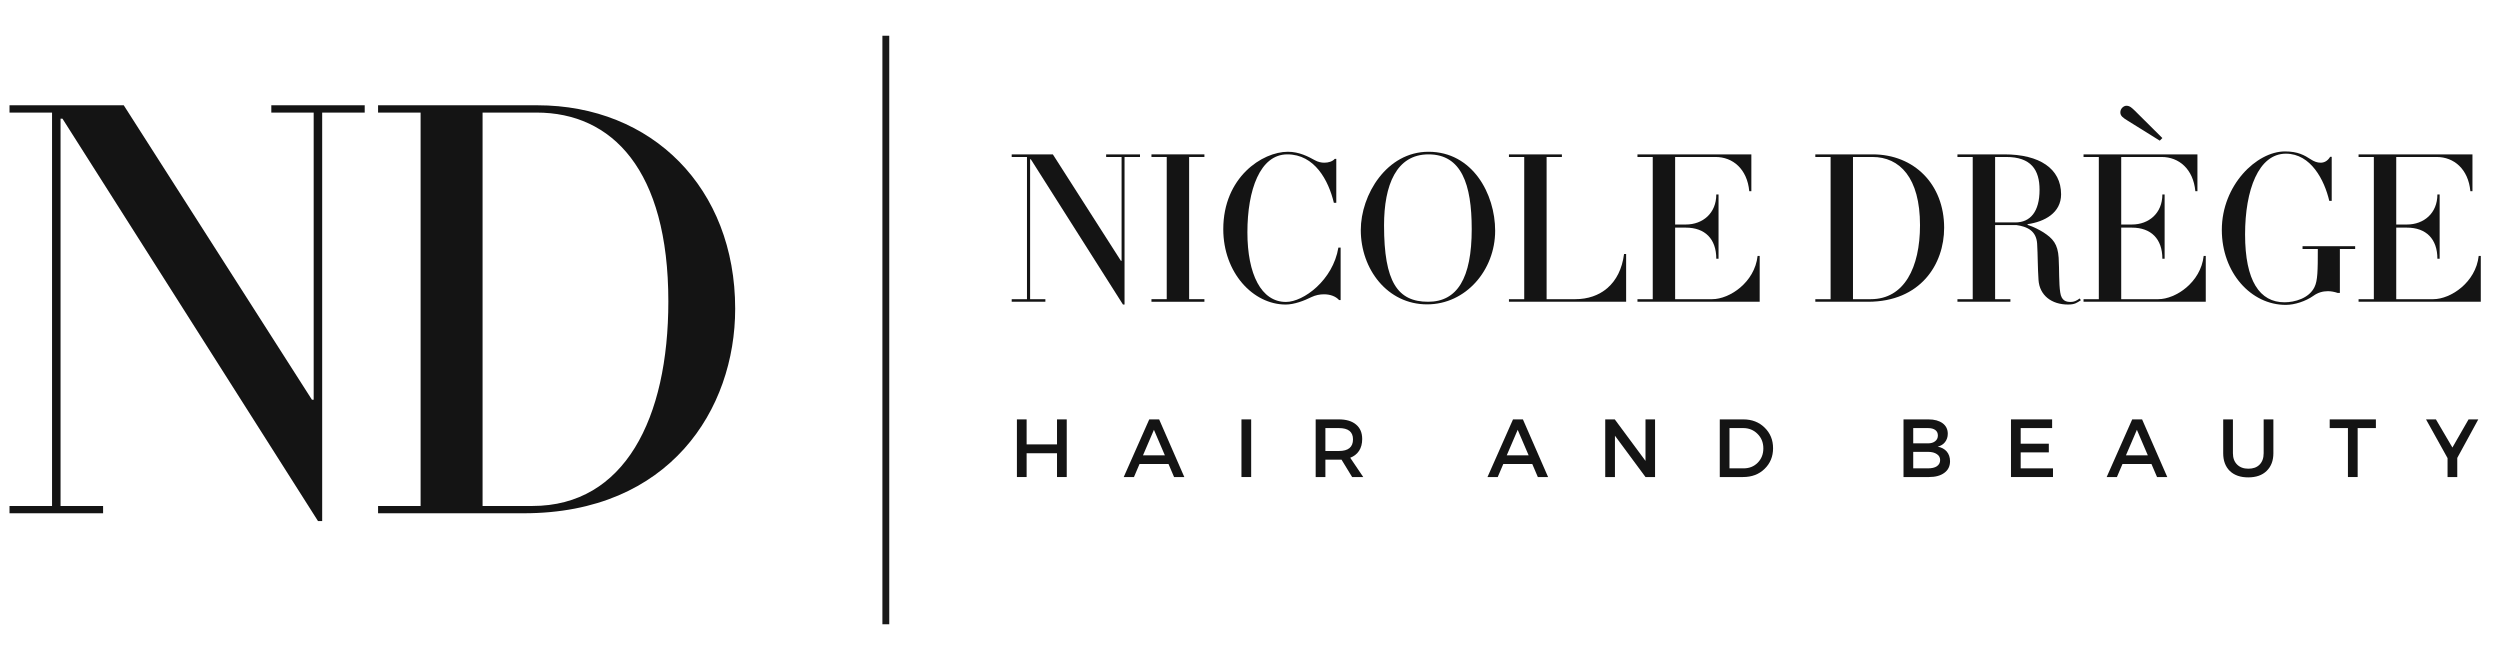 <svg xmlns="http://www.w3.org/2000/svg" xmlns:xlink="http://www.w3.org/1999/xlink" width="300" viewBox="0 0 224.88 60" height="80" preserveAspectRatio="xMidYMid meet"><defs><g></g></defs><g fill="#141414" fill-opacity="1"><g transform="translate(0.202, 46.194)"><g><path d="M 32.562 -36.719 L 24.156 -36.719 L 24.156 -36.062 L 27.969 -36.062 L 27.969 -10.219 L 27.812 -10.219 L 10.875 -36.719 L 0.594 -36.719 L 0.594 -36.062 L 4.422 -36.062 L 4.422 -0.656 L 0.594 -0.656 L 0.594 0 L 9.016 0 L 9.016 -0.656 L 5.188 -0.656 L 5.188 -35.516 L 5.359 -35.516 L 28.359 0.703 L 28.734 0.703 L 28.734 -36.062 L 32.562 -36.062 Z M 32.562 -36.719 "></path></g></g></g><g fill="#141414" fill-opacity="1"><g transform="translate(32.825, 46.194)"><g><path d="M 33.281 -18.406 C 33.281 -29.281 25.797 -36.719 15.469 -36.719 L 1.141 -36.719 L 1.141 -36.062 L 4.969 -36.062 L 4.969 -0.656 L 1.141 -0.656 L 1.141 0 L 14.266 0 C 27.375 0 33.281 -9.344 33.281 -18.406 Z M 27.266 -19.062 C 27.266 -8.531 23.328 -0.656 15.031 -0.656 L 10.547 -0.656 L 10.547 -36.062 L 15.406 -36.062 C 22.188 -36.062 27.266 -30.922 27.266 -19.062 Z M 27.266 -19.062 "></path></g></g></g><g fill="#141414" fill-opacity="1"><g transform="translate(90.774, 27.159)"><g><path d="M 11.766 -13.266 L 8.719 -13.266 L 8.719 -13.031 L 10.109 -13.031 L 10.109 -3.688 L 10.047 -3.688 L 3.922 -13.266 L 0.219 -13.266 L 0.219 -13.031 L 1.594 -13.031 L 1.594 -0.234 L 0.219 -0.234 L 0.219 0 L 3.25 0 L 3.25 -0.234 L 1.875 -0.234 L 1.875 -12.828 L 1.938 -12.828 L 10.234 0.25 L 10.375 0.25 L 10.375 -13.031 L 11.766 -13.031 Z M 11.766 -13.266 "></path></g></g></g><g fill="#141414" fill-opacity="1"><g transform="translate(103.149, 27.159)"><g><path d="M 5.188 -0.234 L 3.812 -0.234 L 3.812 -13.031 L 5.188 -13.031 L 5.188 -13.266 L 0.422 -13.266 L 0.422 -13.031 L 1.797 -13.031 L 1.797 -0.234 L 0.422 -0.234 L 0.422 0 L 5.188 0 Z M 5.188 -0.234 "></path></g></g></g><g fill="#141414" fill-opacity="1"><g transform="translate(109.347, 27.159)"><g><path d="M 11.25 -4.875 L 11.047 -4.875 C 10.562 -1.938 7.906 0.016 6.328 0.016 C 4.109 0.016 2.859 -2.469 2.859 -6.25 C 2.859 -10.078 4 -13.266 6.453 -13.266 C 8.906 -13.266 10.156 -10.938 10.641 -8.906 L 10.859 -8.906 L 10.859 -12.859 L 10.719 -12.859 C 10.516 -12.625 10.156 -12.516 9.781 -12.516 C 9.516 -12.516 9.219 -12.578 8.938 -12.734 C 8.344 -13.062 7.531 -13.5 6.5 -13.5 C 4.203 -13.5 0.688 -11.203 0.688 -6.531 C 0.688 -2.625 3.359 0.25 6.312 0.25 C 7.062 0.25 7.969 -0.094 8.625 -0.422 C 8.984 -0.594 9.375 -0.672 9.75 -0.672 C 10.297 -0.672 10.797 -0.5 11.109 -0.156 L 11.25 -0.156 Z M 11.25 -4.875 "></path></g></g></g><g fill="#141414" fill-opacity="1"><g transform="translate(121.723, 27.159)"><g><path d="M 12.781 -6.391 C 12.781 -9.703 10.75 -13.5 6.781 -13.5 C 3.016 -13.5 0.688 -9.625 0.688 -6.453 C 0.688 -2.938 3.078 0.234 6.656 0.234 C 10.141 0.234 12.781 -2.844 12.781 -6.391 Z M 10.672 -6.547 C 10.672 -2.094 9.359 0 6.75 0 C 4 0 2.781 -1.781 2.781 -6.875 C 2.781 -10.516 3.891 -13.266 6.781 -13.266 C 9.75 -13.266 10.672 -10.578 10.672 -6.547 Z M 10.672 -6.547 "></path></g></g></g><g fill="#141414" fill-opacity="1"><g transform="translate(135.323, 27.159)"><g><path d="M 10.969 -4.297 L 10.781 -4.297 C 10.438 -1.578 8.625 -0.234 6.406 -0.234 L 3.812 -0.234 L 3.812 -13.031 L 5.188 -13.031 L 5.188 -13.266 L 0.422 -13.266 L 0.422 -13.031 L 1.797 -13.031 L 1.797 -0.234 L 0.422 -0.234 L 0.422 0 L 10.969 0 Z M 10.969 -4.297 "></path></g></g></g><g fill="#141414" fill-opacity="1"><g transform="translate(146.89, 27.159)"><g><path d="M 11.422 -4.125 L 11.234 -4.125 C 10.969 -1.734 8.703 -0.234 7.156 -0.234 L 3.812 -0.234 L 3.812 -6.672 L 4.781 -6.672 C 6.5 -6.672 7.516 -5.656 7.516 -3.875 L 7.719 -3.875 L 7.719 -9.656 L 7.516 -9.656 C 7.516 -7.969 6.297 -6.953 4.781 -6.953 L 3.812 -6.953 L 3.812 -13.031 L 7.453 -13.031 C 9 -13.031 10.297 -11.953 10.484 -9.953 L 10.672 -9.953 L 10.672 -13.266 L 0.422 -13.266 L 0.422 -13.031 L 1.797 -13.031 L 1.797 -0.234 L 0.422 -0.234 L 0.422 0 L 11.422 0 Z M 11.422 -4.125 "></path></g></g></g><g fill="#141414" fill-opacity="1"><g transform="translate(159.147, 27.159)"><g></g></g></g><g fill="#141414" fill-opacity="1"><g transform="translate(162.897, 27.159)"><g><path d="M 12.016 -6.656 C 12.016 -10.578 9.312 -13.266 5.578 -13.266 L 0.422 -13.266 L 0.422 -13.031 L 1.797 -13.031 L 1.797 -0.234 L 0.422 -0.234 L 0.422 0 L 5.156 0 C 9.891 0 12.016 -3.375 12.016 -6.656 Z M 9.844 -6.891 C 9.844 -3.078 8.422 -0.234 5.422 -0.234 L 3.812 -0.234 L 3.812 -13.031 L 5.562 -13.031 C 8.016 -13.031 9.844 -11.172 9.844 -6.891 Z M 9.844 -6.891 "></path></g></g></g><g fill="#141414" fill-opacity="1"><g transform="translate(175.688, 27.159)"><g><path d="M 11.422 -0.297 C 11.125 -0.078 10.906 0.016 10.609 0.016 C 10.234 0.016 9.781 -0.062 9.672 -0.844 C 9.547 -1.641 9.594 -2.844 9.531 -3.953 C 9.453 -5.203 9.016 -5.688 8.156 -6.25 C 7.828 -6.453 7.281 -6.75 6.734 -6.922 L 6.734 -6.984 C 8.266 -7.203 9.75 -8 9.75 -9.672 C 9.75 -11.984 7.812 -13.266 4.641 -13.266 L 0.422 -13.266 L 0.422 -13.031 L 1.797 -13.031 L 1.797 -0.234 L 0.422 -0.234 L 0.422 0 L 5.188 0 L 5.188 -0.234 L 3.812 -0.234 L 3.812 -6.906 L 5.719 -6.906 C 6.703 -6.766 7.516 -6.391 7.594 -5.234 C 7.656 -4.219 7.641 -3.078 7.719 -1.953 C 7.812 -0.594 8.875 0.25 10.375 0.25 C 10.984 0.25 11.172 0.094 11.531 -0.141 Z M 7.812 -10.078 C 7.812 -8.094 6.969 -7.141 5.641 -7.141 L 3.812 -7.141 L 3.812 -13.031 L 4.812 -13.031 C 7.047 -13.031 7.812 -11.875 7.812 -10.078 Z M 7.812 -10.078 "></path></g></g></g><g fill="#141414" fill-opacity="1"><g transform="translate(187.037, 27.159)"><g><path d="M 11.422 -4.125 L 11.234 -4.125 C 10.969 -1.734 8.703 -0.234 7.156 -0.234 L 3.812 -0.234 L 3.812 -6.672 L 4.781 -6.672 C 6.5 -6.672 7.516 -5.656 7.516 -3.875 L 7.719 -3.875 L 7.719 -9.656 L 7.516 -9.656 C 7.516 -7.969 6.297 -6.953 4.781 -6.953 L 3.812 -6.953 L 3.812 -13.031 L 7.453 -13.031 C 9 -13.031 10.297 -11.953 10.484 -9.953 L 10.672 -9.953 L 10.672 -13.266 L 0.422 -13.266 L 0.422 -13.031 L 1.797 -13.031 L 1.797 -0.234 L 0.422 -0.234 L 0.422 0 L 11.422 0 Z M 5.031 -17.203 C 4.781 -17.438 4.594 -17.641 4.281 -17.641 C 4.047 -17.641 3.734 -17.406 3.734 -17.047 C 3.734 -16.719 3.969 -16.562 4.422 -16.281 L 7.281 -14.5 L 7.516 -14.734 Z M 5.031 -17.203 "></path></g></g></g><g fill="#141414" fill-opacity="1"><g transform="translate(199.216, 27.159)"><g><path d="M 12.688 -5 L 7.953 -5 L 7.953 -4.75 L 9.328 -4.75 C 9.328 -2.797 9.312 -1.891 9.031 -1.328 C 8.547 -0.312 7.25 0.047 6.328 0.047 C 4.109 0.047 2.781 -1.859 2.781 -6.062 C 2.781 -10.078 4 -13.328 6.453 -13.328 C 8.703 -13.328 9.922 -10.953 10.359 -9.078 L 10.578 -9.078 L 10.578 -13.047 L 10.438 -13.047 C 10.203 -12.656 9.891 -12.516 9.578 -12.516 C 9.281 -12.516 8.984 -12.625 8.703 -12.812 C 8.125 -13.188 7.531 -13.531 6.375 -13.531 C 3.812 -13.531 0.688 -10.484 0.688 -6.469 C 0.688 -2.625 3.312 0.281 6.438 0.281 C 7.25 0.281 8.234 -0.047 8.922 -0.531 C 9.328 -0.828 9.781 -0.953 10.234 -0.953 C 10.531 -0.953 10.828 -0.891 11.109 -0.797 L 11.312 -0.797 L 11.312 -4.75 L 12.688 -4.75 Z M 12.688 -5 "></path></g></g></g><g fill="#141414" fill-opacity="1"><g transform="translate(211.789, 27.159)"><g><path d="M 11.422 -4.125 L 11.234 -4.125 C 10.969 -1.734 8.703 -0.234 7.156 -0.234 L 3.812 -0.234 L 3.812 -6.672 L 4.781 -6.672 C 6.5 -6.672 7.516 -5.656 7.516 -3.875 L 7.719 -3.875 L 7.719 -9.656 L 7.516 -9.656 C 7.516 -7.969 6.297 -6.953 4.781 -6.953 L 3.812 -6.953 L 3.812 -13.031 L 7.453 -13.031 C 9 -13.031 10.297 -11.953 10.484 -9.953 L 10.672 -9.953 L 10.672 -13.266 L 0.422 -13.266 L 0.422 -13.031 L 1.797 -13.031 L 1.797 -0.234 L 0.422 -0.234 L 0.422 0 L 11.422 0 Z M 11.422 -4.125 "></path></g></g></g><g fill="#141414" fill-opacity="1"><g transform="translate(90.774, 42.933)"><g><path d="M 5.172 0 L 4.297 0 L 4.297 -2.141 L 1.562 -2.141 L 1.562 0 L 0.688 0 L 0.688 -5.188 L 1.562 -5.188 L 1.562 -2.938 L 4.297 -2.938 L 4.297 -5.188 L 5.172 -5.188 Z M 5.172 0 "></path></g></g></g><g fill="#141414" fill-opacity="1"><g transform="translate(101.075, 42.933)"><g><path d="M 4.031 -1.172 L 1.422 -1.172 L 0.922 0 L 0 0 L 2.297 -5.188 L 3.188 -5.188 L 5.453 0 L 4.531 0 Z M 3.703 -1.953 L 2.719 -4.25 L 1.734 -1.953 Z M 3.703 -1.953 "></path></g></g></g><g fill="#141414" fill-opacity="1"><g transform="translate(110.983, 42.933)"><g><path d="M 1.562 0 L 0.688 0 L 0.688 -5.188 L 1.562 -5.188 Z M 1.562 0 "></path></g></g></g><g fill="#141414" fill-opacity="1"><g transform="translate(117.663, 42.933)"><g><path d="M 3.969 0 L 3.016 -1.562 C 2.973 -1.562 2.895 -1.562 2.781 -1.562 L 1.562 -1.562 L 1.562 0 L 0.688 0 L 0.688 -5.188 L 2.781 -5.188 C 3.445 -5.188 3.961 -5.031 4.328 -4.719 C 4.691 -4.414 4.875 -3.984 4.875 -3.422 C 4.875 -3.004 4.781 -2.648 4.594 -2.359 C 4.406 -2.078 4.141 -1.867 3.797 -1.734 L 4.969 0 Z M 1.562 -2.344 L 2.781 -2.344 C 3.625 -2.344 4.047 -2.691 4.047 -3.391 C 4.047 -4.066 3.625 -4.406 2.781 -4.406 L 1.562 -4.406 Z M 1.562 -2.344 "></path></g></g></g><g fill="#141414" fill-opacity="1"><g transform="translate(127.46, 42.933)"><g></g></g></g><g fill="#141414" fill-opacity="1"><g transform="translate(133.814, 42.933)"><g><path d="M 4.031 -1.172 L 1.422 -1.172 L 0.922 0 L 0 0 L 2.297 -5.188 L 3.188 -5.188 L 5.453 0 L 4.531 0 Z M 3.703 -1.953 L 2.719 -4.25 L 1.734 -1.953 Z M 3.703 -1.953 "></path></g></g></g><g fill="#141414" fill-opacity="1"><g transform="translate(143.723, 42.933)"><g><path d="M 5.172 0 L 4.312 0 L 1.562 -3.719 L 1.562 0 L 0.688 0 L 0.688 -5.188 L 1.547 -5.188 L 4.312 -1.453 L 4.312 -5.188 L 5.172 -5.188 Z M 5.172 0 "></path></g></g></g><g fill="#141414" fill-opacity="1"><g transform="translate(154.032, 42.933)"><g><path d="M 0.688 -5.188 L 2.812 -5.188 C 3.582 -5.188 4.219 -4.941 4.719 -4.453 C 5.227 -3.961 5.484 -3.344 5.484 -2.594 C 5.484 -1.844 5.227 -1.223 4.719 -0.734 C 4.219 -0.242 3.57 0 2.781 0 L 0.688 0 Z M 1.562 -4.406 L 1.562 -0.781 L 2.828 -0.781 C 3.336 -0.781 3.758 -0.945 4.094 -1.281 C 4.438 -1.625 4.609 -2.055 4.609 -2.578 C 4.609 -3.109 4.43 -3.547 4.078 -3.891 C 3.734 -4.234 3.305 -4.406 2.797 -4.406 Z M 1.562 -4.406 "></path></g></g></g><g fill="#141414" fill-opacity="1"><g transform="translate(164.214, 42.933)"><g></g></g></g><g fill="#141414" fill-opacity="1"><g transform="translate(170.568, 42.933)"><g><path d="M 0.688 -5.188 L 2.938 -5.188 C 3.469 -5.188 3.891 -5.07 4.203 -4.844 C 4.516 -4.613 4.672 -4.297 4.672 -3.891 C 4.672 -3.598 4.586 -3.348 4.422 -3.141 C 4.266 -2.941 4.047 -2.805 3.766 -2.734 C 4.109 -2.672 4.379 -2.523 4.578 -2.297 C 4.773 -2.066 4.875 -1.773 4.875 -1.422 C 4.875 -0.973 4.703 -0.625 4.359 -0.375 C 4.023 -0.125 3.566 0 2.984 0 L 0.688 0 Z M 1.562 -4.406 L 1.562 -3.031 L 2.891 -3.031 C 3.16 -3.031 3.375 -3.094 3.531 -3.219 C 3.695 -3.344 3.781 -3.516 3.781 -3.734 C 3.781 -3.953 3.703 -4.117 3.547 -4.234 C 3.391 -4.348 3.172 -4.406 2.891 -4.406 Z M 1.562 -2.266 L 1.562 -0.781 L 2.891 -0.781 C 3.234 -0.781 3.5 -0.844 3.688 -0.969 C 3.883 -1.102 3.984 -1.289 3.984 -1.531 C 3.984 -1.758 3.883 -1.938 3.688 -2.062 C 3.5 -2.195 3.234 -2.266 2.891 -2.266 Z M 1.562 -2.266 "></path></g></g></g><g fill="#141414" fill-opacity="1"><g transform="translate(180.24, 42.933)"><g><path d="M 4.391 -4.406 L 1.562 -4.406 L 1.562 -3 L 4.094 -3 L 4.094 -2.219 L 1.562 -2.219 L 1.562 -0.781 L 4.469 -0.781 L 4.469 0 L 0.688 0 L 0.688 -5.188 L 4.391 -5.188 Z M 4.391 -4.406 "></path></g></g></g><g fill="#141414" fill-opacity="1"><g transform="translate(189.541, 42.933)"><g><path d="M 4.031 -1.172 L 1.422 -1.172 L 0.922 0 L 0 0 L 2.297 -5.188 L 3.188 -5.188 L 5.453 0 L 4.531 0 Z M 3.703 -1.953 L 2.719 -4.25 L 1.734 -1.953 Z M 3.703 -1.953 "></path></g></g></g><g fill="#141414" fill-opacity="1"><g transform="translate(199.45, 42.933)"><g><path d="M 5.094 -5.188 L 5.094 -2.141 C 5.094 -1.473 4.891 -0.941 4.484 -0.547 C 4.086 -0.16 3.535 0.031 2.828 0.031 C 2.129 0.031 1.578 -0.16 1.172 -0.547 C 0.773 -0.941 0.578 -1.473 0.578 -2.141 L 0.578 -5.188 L 1.453 -5.188 L 1.453 -2.141 C 1.453 -1.711 1.578 -1.375 1.828 -1.125 C 2.078 -0.875 2.414 -0.75 2.844 -0.75 C 3.27 -0.75 3.602 -0.867 3.844 -1.109 C 4.094 -1.359 4.219 -1.703 4.219 -2.141 L 4.219 -5.188 Z M 5.094 -5.188 "></path></g></g></g><g fill="#141414" fill-opacity="1"><g transform="translate(209.551, 42.933)"><g><path d="M 4.219 -4.406 L 2.578 -4.406 L 2.578 0 L 1.703 0 L 1.703 -4.406 L 0.062 -4.406 L 0.062 -5.188 L 4.219 -5.188 Z M 4.219 -4.406 "></path></g></g></g><g fill="#141414" fill-opacity="1"><g transform="translate(218.282, 42.933)"><g><path d="M 2.812 -1.719 L 2.812 0 L 1.938 0 L 1.938 -1.703 L 0 -5.188 L 0.891 -5.188 L 2.375 -2.656 L 3.828 -5.188 L 4.703 -5.188 Z M 2.812 -1.719 "></path></g></g></g><path stroke-linecap="butt" transform="matrix(0, -0.617, 0.617, 0, 79.357, 56.184)" fill="none" stroke-linejoin="miter" d="M -0 0.498 L 85.844 0.498 " stroke="#191919" stroke-width="1" stroke-opacity="1" stroke-miterlimit="4"></path></svg>